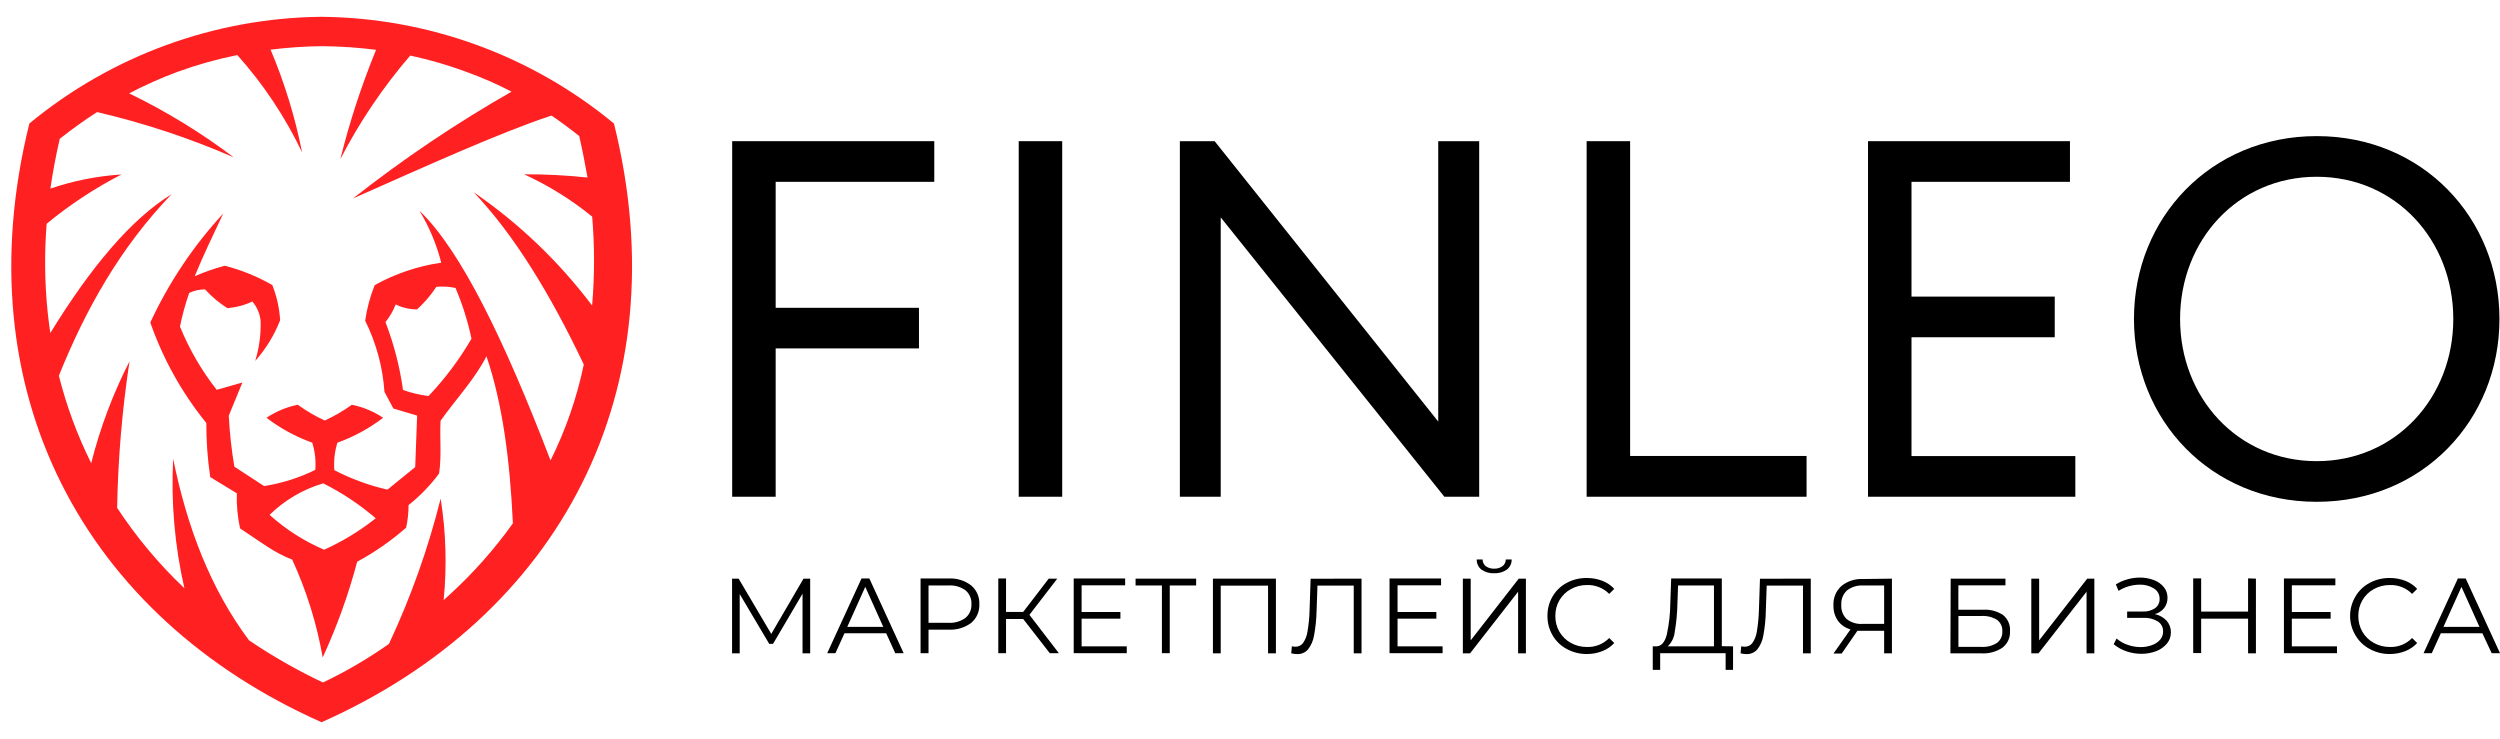 <?xml version="1.0" encoding="UTF-8"?> <svg xmlns="http://www.w3.org/2000/svg" width="433" height="128" viewBox="0 0 433 128" fill="none"> <path d="M140.322 100.221V113.158H139V102.827L133.889 111.513H133.228L128.117 102.891V113.158H126.795V100.221H127.931L133.582 109.795L139.168 100.221H140.322Z" fill="black"></path> <path d="M153.486 109.684H146.262L144.698 113.131H143.273L149.213 100.193H150.572L156.511 113.131H155.059L153.486 109.684ZM152.983 108.575L149.864 101.644L146.746 108.575H152.983Z" fill="black"></path> <path d="M168.213 101.402C168.681 101.8 169.051 102.3 169.295 102.862C169.538 103.424 169.649 104.034 169.619 104.646C169.65 105.256 169.54 105.865 169.296 106.426C169.053 106.987 168.682 107.484 168.213 107.88C167.093 108.716 165.711 109.132 164.312 109.054H160.821V113.129H159.443V100.191H164.312C165.716 100.119 167.1 100.549 168.213 101.402ZM167.226 107.011C167.569 106.722 167.839 106.358 168.017 105.947C168.194 105.537 168.274 105.092 168.25 104.646C168.277 104.194 168.199 103.742 168.021 103.325C167.844 102.909 167.572 102.538 167.226 102.243C166.372 101.628 165.328 101.33 164.275 101.402H160.821V107.871H164.275C165.33 107.938 166.375 107.633 167.226 107.011V107.011Z" fill="black"></path> <path d="M177.215 107.207H174.245V113.131H172.905V100.193H174.245V105.988H177.215L181.637 100.221H183.117L178.295 106.487L183.396 113.131H181.823L177.215 107.207Z" fill="black"></path> <path d="M195.154 111.948V113.131H185.966V100.193H194.875V101.376H187.334V105.997H194.056V107.152H187.334V111.948H195.154Z" fill="black"></path> <path d="M207.172 101.404H202.601V113.131H201.242V101.404H196.681V100.221H207.172V101.404Z" fill="black"></path> <path d="M220.988 100.221V113.158H219.629V101.431H211.428V113.158H210.078V100.221H220.988Z" fill="black"></path> <path d="M235.817 100.221V113.158H234.467V101.431H228.184L228.035 105.747C228.004 107.189 227.858 108.626 227.597 110.044C227.458 110.932 227.096 111.771 226.545 112.484C226.315 112.747 226.028 112.956 225.706 113.095C225.384 113.234 225.034 113.3 224.683 113.288C224.332 113.284 223.982 113.24 223.641 113.158L223.752 111.939C223.954 111.986 224.16 112.011 224.367 112.012C224.623 112.018 224.878 111.963 225.108 111.85C225.338 111.737 225.537 111.571 225.689 111.366C226.098 110.768 226.363 110.085 226.461 109.369C226.664 108.184 226.782 106.986 226.815 105.784L227.001 100.239L235.817 100.221Z" fill="black"></path> <path d="M249.856 111.948V113.131H240.667V100.193H249.595V101.376H242.055V105.997H248.776V107.152H242.055V111.948H249.856Z" fill="black"></path> <path d="M253.366 100.22H254.725V110.912L263.048 100.22H264.286V113.158H262.936V102.484L254.614 113.158H253.366V100.22ZM256.587 98.658C256.323 98.449 256.111 98.181 255.969 97.876C255.827 97.572 255.758 97.238 255.768 96.902H256.783C256.783 97.125 256.834 97.346 256.93 97.547C257.027 97.748 257.167 97.926 257.341 98.067C257.764 98.366 258.275 98.516 258.794 98.492C259.306 98.514 259.811 98.364 260.227 98.067C260.407 97.93 260.552 97.754 260.651 97.552C260.75 97.35 260.799 97.127 260.795 96.902H261.819C261.83 97.24 261.76 97.576 261.614 97.881C261.468 98.186 261.252 98.453 260.981 98.658C260.343 99.105 259.573 99.326 258.794 99.287C258.008 99.329 257.231 99.107 256.587 98.658V98.658Z" fill="black"></path> <path d="M271.333 112.39C270.318 111.843 269.477 111.027 268.904 110.033C268.309 109.011 268.003 107.849 268.019 106.669C268.006 105.49 268.311 104.328 268.904 103.305C269.484 102.315 270.328 101.503 271.343 100.958C272.415 100.385 273.616 100.093 274.834 100.108C275.747 100.101 276.653 100.264 277.505 100.589C278.3 100.891 279.014 101.372 279.591 101.993L278.716 102.862C278.216 102.357 277.617 101.959 276.955 101.695C276.293 101.431 275.584 101.306 274.871 101.328C273.894 101.315 272.931 101.558 272.078 102.03C271.256 102.476 270.573 103.138 270.104 103.943C269.619 104.77 269.371 105.713 269.388 106.669C269.365 107.641 269.613 108.601 270.104 109.442C270.576 110.245 271.258 110.906 272.078 111.355C272.931 111.827 273.894 112.069 274.871 112.057C275.586 112.08 276.297 111.954 276.96 111.686C277.622 111.419 278.22 111.016 278.716 110.504L279.591 111.373C279.011 111.997 278.294 112.481 277.496 112.787C276.642 113.118 275.732 113.285 274.815 113.277C273.597 113.281 272.398 112.976 271.333 112.39V112.39Z" fill="black"></path> <path d="M300.164 111.948V116.024H298.879V113.131H287.541V116.024H286.256V111.948H286.907C287.764 111.902 288.35 111.227 288.686 109.924C289.084 108.102 289.29 106.244 289.3 104.38L289.449 100.193H298.218V111.92L300.164 111.948ZM290.073 109.398C289.982 110.364 289.55 111.267 288.853 111.948H296.859V101.404H290.641L290.529 104.537C290.498 106.166 290.346 107.791 290.073 109.398V109.398Z" fill="black"></path> <path d="M313.626 100.221V113.158H312.276V101.431H305.992L305.843 105.747C305.82 107.189 305.677 108.626 305.415 110.044C305.272 110.931 304.91 111.769 304.363 112.484C304.132 112.746 303.845 112.954 303.523 113.093C303.201 113.232 302.852 113.299 302.501 113.288C302.153 113.285 301.806 113.241 301.468 113.158L301.579 111.939C301.778 111.985 301.981 112.01 302.185 112.012C302.442 112.018 302.698 111.963 302.93 111.85C303.161 111.738 303.362 111.571 303.516 111.366C303.925 110.768 304.19 110.085 304.289 109.369C304.487 108.183 304.605 106.986 304.642 105.784L304.828 100.239L313.626 100.221Z" fill="black"></path> <path d="M327.683 100.221V113.158H326.333V109.249H322.451H321.706L318.979 113.195H317.554L320.505 109.009C319.623 108.773 318.85 108.241 318.318 107.503C317.789 106.723 317.522 105.799 317.554 104.86C317.518 104.231 317.624 103.601 317.864 103.018C318.104 102.434 318.472 101.911 318.941 101.487C319.991 100.643 321.317 100.216 322.665 100.285L327.683 100.221ZM319.817 107.198C320.602 107.829 321.602 108.137 322.609 108.057H326.333V101.404H322.693C321.688 101.346 320.696 101.651 319.9 102.263C319.56 102.58 319.294 102.969 319.124 103.4C318.953 103.832 318.881 104.296 318.914 104.758C318.881 105.205 318.945 105.654 319.101 106.074C319.256 106.495 319.5 106.878 319.817 107.198V107.198Z" fill="black"></path> <path d="M337.858 100.221H347.344V101.385H339.189V105.608H343.444C344.681 105.522 345.913 105.847 346.944 106.532C347.35 106.867 347.67 107.294 347.877 107.776C348.085 108.258 348.173 108.782 348.136 109.305C348.166 109.848 348.066 110.391 347.842 110.887C347.619 111.384 347.279 111.821 346.851 112.16C345.756 112.896 344.446 113.247 343.127 113.158H337.812L337.858 100.221ZM343.155 112.04C344.111 112.104 345.063 111.865 345.873 111.356C346.184 111.121 346.432 110.813 346.595 110.46C346.757 110.107 346.829 109.72 346.804 109.333C346.827 108.951 346.754 108.569 346.591 108.223C346.429 107.876 346.182 107.574 345.873 107.346C345.051 106.852 344.095 106.623 343.136 106.69H339.199V112.04H343.155Z" fill="black"></path> <path d="M351.822 100.221H353.181V110.913L361.504 100.221H362.742V113.158H361.392V102.485L353.07 113.158H351.822V100.221Z" fill="black"></path> <path d="M375.272 107.521C375.756 108.074 376.014 108.785 375.999 109.517C376.009 110.235 375.762 110.933 375.3 111.485C374.8 112.069 374.16 112.517 373.438 112.788C372.626 113.092 371.765 113.246 370.897 113.241C370.03 113.241 369.168 113.101 368.346 112.825C367.52 112.554 366.752 112.131 366.084 111.578L366.587 110.598C367.162 111.084 367.826 111.458 368.542 111.698C369.251 111.946 369.996 112.074 370.748 112.077C371.412 112.085 372.071 111.972 372.694 111.744C373.241 111.563 373.731 111.244 374.118 110.82C374.471 110.415 374.66 109.895 374.649 109.36C374.659 109.015 374.578 108.673 374.415 108.369C374.252 108.064 374.011 107.807 373.718 107.622C372.963 107.175 372.091 106.962 371.213 107.012H368.421V105.913H371.13C371.888 105.957 372.641 105.753 373.271 105.331C373.522 105.143 373.724 104.898 373.858 104.617C373.993 104.335 374.057 104.025 374.043 103.713C374.052 103.355 373.965 103 373.792 102.686C373.619 102.371 373.365 102.107 373.057 101.921C372.319 101.462 371.46 101.233 370.59 101.264C369.96 101.27 369.333 101.36 368.728 101.532C368.093 101.712 367.487 101.983 366.931 102.336L366.466 101.209C367.716 100.45 369.152 100.044 370.618 100.035C371.441 100.029 372.258 100.173 373.029 100.46C373.707 100.708 374.308 101.129 374.77 101.68C375.195 102.203 375.423 102.857 375.412 103.529C375.426 104.17 375.223 104.799 374.835 105.312C374.423 105.827 373.855 106.197 373.215 106.366C374.006 106.527 374.726 106.931 375.272 107.521V107.521Z" fill="black"></path> <path d="M390.726 100.22V113.158H389.367V107.151H381.24V113.112H379.862V100.174H381.24V105.931H389.367V100.174L390.726 100.22Z" fill="black"></path> <path d="M404.765 111.948V113.131H395.576V100.193H404.485V101.376H396.945V105.997H403.666V107.152H396.945V111.948H404.765Z" fill="black"></path> <path d="M410.406 112.39C409.388 111.844 408.543 111.028 407.967 110.033C407.355 109.016 407.034 107.854 407.036 106.669C407.036 105.486 407.358 104.324 407.967 103.306C408.547 102.313 409.395 101.5 410.415 100.958C411.486 100.384 412.688 100.091 413.906 100.108C414.819 100.103 415.725 100.265 416.578 100.589C417.37 100.892 418.08 101.372 418.654 101.993L417.779 102.862C417.281 102.357 416.684 101.959 416.023 101.695C415.363 101.431 414.655 101.306 413.943 101.328C412.966 101.316 412.003 101.558 411.15 102.03C410.328 102.476 409.645 103.138 409.177 103.943C408.696 104.772 408.448 105.713 408.46 106.669C408.442 107.641 408.69 108.599 409.177 109.442C409.648 110.245 410.33 110.906 411.15 111.355C412.003 111.827 412.966 112.069 413.943 112.057C414.656 112.08 415.367 111.954 416.027 111.686C416.688 111.419 417.285 111.016 417.779 110.504L418.654 111.373C418.075 111.994 417.362 112.478 416.568 112.787C415.714 113.117 414.804 113.283 413.887 113.277C412.669 113.283 411.47 112.977 410.406 112.39V112.39Z" fill="black"></path> <path d="M429.947 109.684H422.751L421.187 113.131H419.762L425.702 100.193H427.061L433 113.131H431.557L429.947 109.684ZM429.444 108.575L426.325 101.644L423.207 108.575H429.444Z" fill="black"></path> <path d="M134.345 86.035H126.814V24.451H161.817V31.493H134.345V53.312H159.164V60.344H134.345V86.035Z" fill="black"></path> <path d="M183.974 86.035H176.442V24.451H183.974V86.035Z" fill="black"></path> <path d="M256.196 24.451V86.035H250.164L211.427 37.648V86.035H204.352V24.451H210.375L249.102 73.014V24.451H256.196Z" fill="black"></path> <path d="M312.899 86.035H274.805V24.451H282.336V78.974H312.899V86.035Z" fill="black"></path> <path d="M359.447 86.035H323.541V24.451H358.516V31.493H331.072V51.371H355.881V58.413H331.072V78.993H359.447V86.035Z" fill="black"></path> <path d="M401.254 23.574C382.906 23.574 369.603 37.75 369.603 55.244C369.603 72.737 382.896 86.913 401.254 86.913C419.613 86.913 432.906 72.737 432.906 55.244C432.906 37.75 419.594 23.574 401.254 23.574ZM401.254 79.872C387.532 79.872 377.59 68.847 377.59 55.244C377.59 41.641 387.532 30.616 401.254 30.616C414.976 30.616 424.91 41.641 424.91 55.244C424.91 68.847 414.967 79.872 401.254 79.872V79.872Z" fill="black"></path> <path d="M106.338 21.393C92.085 9.614 74.207 3.088 55.705 2.91C37.207 3.091 19.335 9.617 5.085 21.393C-6.432 67.831 14.587 106.824 55.69 125.092C96.808 106.824 117.87 67.831 106.338 21.393ZM102.552 52.913C96.816 45.304 89.883 38.674 82.022 33.28C88.99 40.595 95.281 50.857 101.112 63.132C99.912 68.893 97.976 74.477 95.353 79.746C87.392 58.978 79.819 43.355 72.65 36.499C74.346 39.295 75.617 42.328 76.422 45.496C72.379 46.082 68.476 47.397 64.904 49.377C64.102 51.357 63.546 53.428 63.248 55.543C65.159 59.396 66.294 63.585 66.589 67.874L68.129 70.749L72.247 71.985L71.915 80.896L67.107 84.805C63.908 84.078 60.816 82.943 57.907 81.428C57.781 79.823 57.962 78.208 58.44 76.671C61.286 75.649 63.957 74.195 66.358 72.359C64.718 71.262 62.879 70.495 60.945 70.102C59.473 71.163 57.901 72.077 56.252 72.833C54.605 72.081 53.037 71.166 51.573 70.102C49.637 70.493 47.798 71.259 46.159 72.359C48.559 74.198 51.23 75.652 54.078 76.671C54.556 78.194 54.736 79.794 54.61 81.385V81.385C51.812 82.759 48.822 83.704 45.742 84.188L40.588 80.824C40.098 77.903 39.776 74.957 39.623 71.999L41.984 66.25L37.536 67.515C34.913 64.179 32.771 60.493 31.172 56.563C31.572 54.584 32.105 52.635 32.77 50.728C33.63 50.324 34.57 50.117 35.52 50.124C36.654 51.376 37.951 52.469 39.379 53.373C40.877 53.258 42.341 52.868 43.697 52.223C44.518 53.166 45.022 54.342 45.137 55.586C45.21 57.931 44.894 60.272 44.201 62.514C46.047 60.439 47.509 58.055 48.52 55.471C48.393 53.381 47.937 51.325 47.167 49.377C44.589 47.889 41.818 46.763 38.932 46.028C37.149 46.496 35.406 47.106 33.721 47.853C35.16 44.346 36.859 40.797 38.659 36.988C33.491 42.583 29.231 48.95 26.033 55.859C28.235 62.177 31.518 68.066 35.736 73.264C35.725 76.4 35.951 79.533 36.413 82.635L41.02 85.438C40.953 87.48 41.142 89.522 41.581 91.517C44.993 93.76 47.455 95.729 50.608 96.922C53.091 102.32 54.867 108.015 55.892 113.867C58.358 108.52 60.356 102.971 61.866 97.281C64.909 95.646 67.754 93.669 70.346 91.388C70.621 90.103 70.761 88.793 70.764 87.479C72.758 85.898 74.534 84.062 76.047 82.017C76.522 78.841 76.134 75.894 76.306 72.876C78.84 69.297 82.281 65.604 84.254 61.709C87.046 69.858 88.328 79.789 88.832 90.641C85.591 95.181 81.875 99.363 77.746 103.116L76.839 103.935C77.42 98.078 77.246 92.171 76.321 86.358C74.156 95.015 71.157 103.443 67.366 111.524C63.751 114.07 59.927 116.306 55.935 118.207C51.487 116.105 47.208 113.665 43.136 110.906C36.485 102.024 32.396 91.331 29.992 79.459C29.603 86.986 30.257 94.531 31.935 101.88C27.526 97.703 23.618 93.03 20.288 87.953C20.439 79.459 21.156 70.984 22.433 62.585C19.562 68.195 17.336 74.111 15.796 80.221C13.39 75.387 11.512 70.308 10.196 65.072C14.803 53.66 20.778 42.924 29.733 33.624C22.721 37.936 15.725 46.258 8.713 57.684C8.54 56.52 8.396 55.342 8.267 54.163C7.735 49.044 7.673 43.886 8.08 38.755C12.081 35.455 16.424 32.593 21.037 30.218C16.844 30.488 12.705 31.309 8.728 32.661C9.145 29.787 9.678 26.913 10.354 24.038C12.456 22.371 14.611 20.828 16.819 19.41C24.924 21.303 32.841 23.925 40.473 27.243C34.817 22.972 28.756 19.266 22.376 16.176C25.11 14.733 27.938 13.475 30.841 12.411C34.185 11.193 37.616 10.232 41.106 9.536C45.63 14.593 49.407 20.27 52.321 26.395C51.116 20.293 49.288 14.331 46.865 8.602C49.855 8.225 52.864 8.024 55.877 7.998C58.973 8.026 62.064 8.237 65.135 8.63C62.613 14.787 60.544 21.118 58.944 27.574C62.261 21.137 66.325 15.111 71.052 9.622C74.404 10.34 77.701 11.3 80.913 12.497C83.547 13.454 86.115 14.582 88.601 15.874C78.995 21.359 69.808 27.546 61.118 34.386C72.765 29.227 86.543 22.96 95.526 20.014C97.11 21.091 98.694 22.27 100.32 23.564C100.868 25.935 101.328 28.335 101.76 30.75C98.112 30.36 94.445 30.173 90.775 30.189C95.001 32.125 98.963 34.588 102.566 37.52C102.999 42.642 102.994 47.791 102.552 52.913V52.913ZM81.662 58.662C79.577 62.25 77.079 65.583 74.219 68.593C72.712 68.404 71.23 68.053 69.799 67.544C69.243 63.521 68.224 59.576 66.761 55.787C67.506 54.864 68.103 53.831 68.532 52.726C69.682 53.295 70.949 53.59 72.232 53.588C73.511 52.436 74.634 51.122 75.572 49.679C76.685 49.574 77.806 49.642 78.898 49.88C80.101 52.711 81.027 55.652 81.662 58.662V58.662ZM65.091 89.75C62.348 91.939 59.34 93.774 56.136 95.211C52.678 93.73 49.487 91.69 46.692 89.175C49.296 86.626 52.483 84.752 55.978 83.713C59.253 85.355 62.313 87.392 65.091 89.778V89.75Z" fill="#FF2022"></path> </svg> 